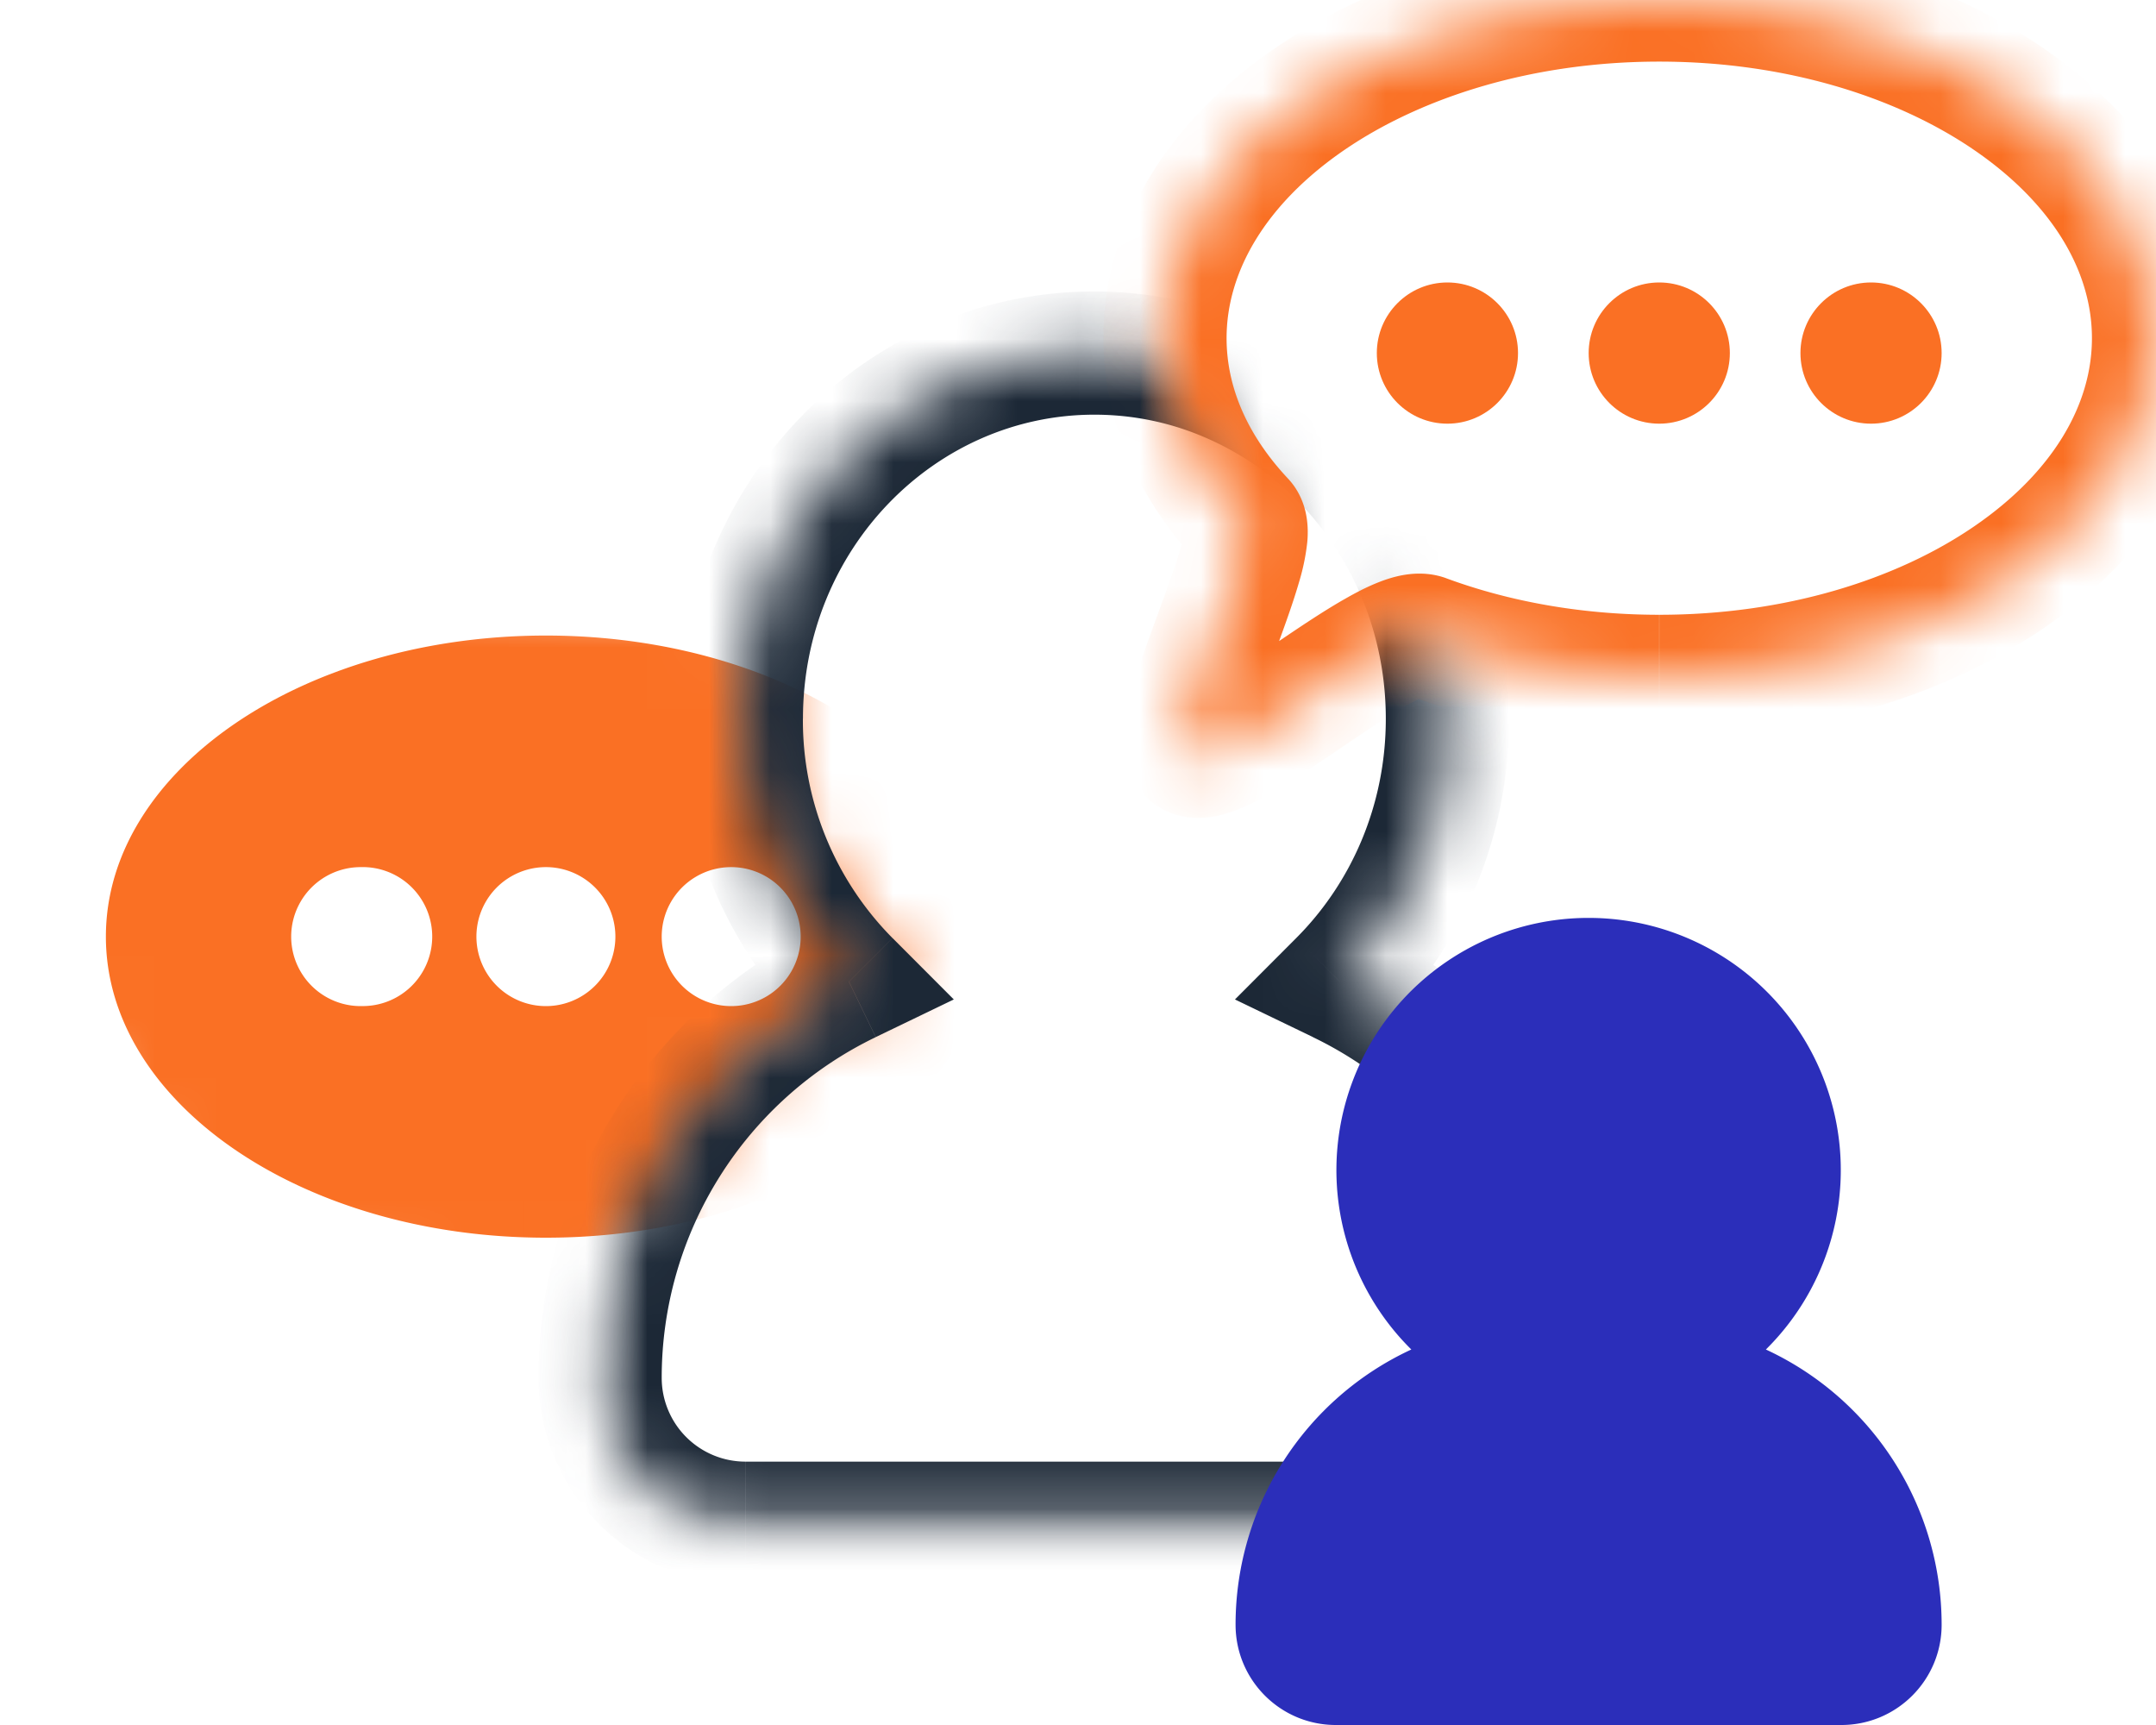 <svg width="35" height="28" fill="none" xmlns="http://www.w3.org/2000/svg"><mask id="mask0" maskUnits="userSpaceOnUse" x="0" y="8" width="15" height="14"><path d="M12.608 10.166L1.72 8.596 0 15.4l3.439 5.232 6.304.574 1.146-1.72 1.146-1.719 1.146-1.146 1.72-.573-1.72-2.218-.573-1.57v-2.093z" fill="#C4C4C4"/></mask><g mask="url(#mask0)"><path fill-rule="evenodd" clip-rule="evenodd" d="M14.878 17.84c.713-.76 1.128-1.666 1.128-2.637 0-2.7-3.199-4.887-7.144-4.887-3.945 0-7.143 2.188-7.143 4.887 0 2.7 3.198 4.887 7.143 4.887 1.224 0 2.377-.21 3.384-.582.272-.1.994.39 1.71.875.727.493 1.446.981 1.674.835.224-.144-.078-.965-.373-1.766-.269-.734-.532-1.45-.38-1.612zm-9.023-1.51a1.128 1.128 0 100-2.255 1.128 1.128 0 000 2.256zm3.007.001a1.128 1.128 0 100-2.256 1.128 1.128 0 000 2.256zm4.136-1.128a1.128 1.128 0 11-2.256 0 1.128 1.128 0 012.256 0z" fill="#FA7024"/></g><mask id="mask1" maskUnits="userSpaceOnUse" x="9" y="4" width="24" height="22"><path d="M9.17 25.216l1.146-20.631 8.023-.573 1.146 2.292 1.146 2.293-.573 2.865 2.866-1.72 2.865 2.866 6.304 12.608H9.17z" fill="#C4C4C4"/></mask><g mask="url(#mask1)"><mask id="path-4-inside-1" fill="#fff"><path fill-rule="evenodd" clip-rule="evenodd" d="M21.75 15.934a6.022 6.022 0 001.747-4.267 6.12 6.12 0 00-.308-1.924 5.975 5.975 0 00-1.279-2.176 5.713 5.713 0 00-2.333-1.534 5.546 5.546 0 00-1.81-.302c-3.166 0-5.732 2.657-5.732 5.936 0 1.675.67 3.187 1.747 4.267a7.138 7.138 0 00-4.04 6.431 2.36 2.36 0 002.36 2.36H23.43a2.36 2.36 0 002.36-2.36 7.138 7.138 0 00-4.039-6.431z"/></mask><path d="M21.75 15.934l-.708-.707-.994.996 1.267.611.435-.9zm1.44-6.191l-.95.314.95-.314zm-1.28-2.176l-.735.678.735-.678zm-2.333-1.534l-.326.946.326-.946zm-5.795 9.9l.435.901 1.267-.611-.994-.996-.708.707zm8.715-4.266c0 1.404-.56 2.664-1.455 3.56l1.416 1.413a7.022 7.022 0 002.039-4.973h-2zm-.257-1.61c.166.503.257 1.044.257 1.61h2c0-.781-.126-1.535-.358-2.238l-1.9.628zm-1.064-1.812c.47.51.837 1.126 1.064 1.812l1.899-.628a6.976 6.976 0 00-1.493-2.54l-1.47 1.356zM19.25 6.979a4.713 4.713 0 011.924 1.266l1.47-1.356a6.713 6.713 0 00-2.742-1.8l-.652 1.89zm-1.485-.248c.52 0 1.02.087 1.485.248l.652-1.89a6.546 6.546 0 00-2.137-.358v2zm-4.73 4.936c0-2.76 2.15-4.936 4.73-4.936v-2c-3.75 0-6.73 3.139-6.73 6.936h2zm1.454 3.56a5.022 5.022 0 01-1.455-3.56h-2a7.02 7.02 0 002.04 4.973l1.415-1.413zm-3.747 7.138a6.137 6.137 0 013.474-5.53l-.87-1.802a8.137 8.137 0 00-4.604 7.332h2zm1.36 1.36a1.36 1.36 0 01-1.36-1.36h-2a3.36 3.36 0 003.36 3.36v-2zm11.326 0H12.103v2h11.326v-2zm1.36-1.36a1.36 1.36 0 01-1.36 1.36v2a3.36 3.36 0 003.36-3.36h-2zm-3.474-5.53a6.137 6.137 0 013.474 5.53h2a8.137 8.137 0 00-4.604-7.332l-.87 1.801z" fill="#1C2836" mask="url(#path-4-inside-1)"/></g><mask id="path-6-inside-2" fill="#fff"><path d="M18.912 5.49c0 1.09.465 2.107 1.267 2.962.359.382-1.326 3.485-.845 3.794.506.325 3.185-2.147 3.801-1.92a11.03 11.03 0 003.8.653c4.432 0 8.024-2.457 8.024-5.49 0-3.03-3.592-5.489-8.023-5.489-4.432 0-8.024 2.458-8.024 5.49z"/></mask><path d="M23.135 10.326l.346-.939-.346.939zM20.18 8.452l-.73.684.73-.684zm-.845 3.794l-.54.842.54-.842zm7.602-2.267c2.04 0 3.843-.567 5.108-1.433 1.27-.869 1.915-1.967 1.915-3.056h2c0 1.942-1.151 3.589-2.785 4.707-1.64 1.121-3.848 1.782-6.238 1.782v-2zm7.023-4.49c0-1.089-.645-2.187-1.915-3.056C30.78 1.568 28.976 1 26.936 1v-2c2.39 0 4.599.661 6.238 1.783 1.634 1.118 2.785 2.764 2.785 4.707h-2zM26.936 1c-2.04 0-3.844.568-5.11 1.433-1.269.87-1.914 1.967-1.914 3.057h-2c0-1.943 1.152-3.59 2.786-4.707C22.336-.34 24.545-1 26.936-1v2zM23.48 9.387c1.016.375 2.193.592 3.455.592v2c-1.489 0-2.9-.255-4.147-.715l.692-1.877zM19.912 5.49c0 .79.334 1.571.996 2.277L19.45 9.136c-.941-1.003-1.538-2.255-1.538-3.646h2zm.996 2.277c.205.218.275.464.301.619.027.159.023.305.013.414a3.54 3.54 0 01-.13.637c-.113.394-.291.87-.443 1.284-.162.442-.296.819-.365 1.097-.036.145-.037.196-.037.186 0-.008 0-.08-.037-.184a.833.833 0 00-.335-.415l-1.08 1.683c-.519-.333-.547-.896-.548-1.071a2.823 2.823 0 01.096-.682c.1-.402.275-.884.429-1.303.165-.45.31-.84.397-1.145a1.73 1.73 0 00.06-.264c.002-.013-.003.028.009.1a.812.812 0 00.212.413l1.458-1.369zm-1.033 3.638c-.332-.214-.623-.092-.539-.117a1.47 1.47 0 00.237-.113 15.13 15.13 0 001.06-.68c.392-.266.839-.571 1.229-.79.193-.11.413-.221.632-.296.17-.057.566-.177.987-.022l-.692 1.877c.267.098.445.006.348.04a1.996 1.996 0 00-.294.143c-.301.17-.671.42-1.088.703-.393.267-.837.568-1.218.777-.188.104-.41.214-.637.28-.162.048-.647.175-1.106-.12l1.08-1.682z" fill="#FA7024" mask="url(#path-6-inside-2)"/><path fill-rule="evenodd" clip-rule="evenodd" d="M28.667 21.905a4.094 4.094 0 10-5.756 0 4.923 4.923 0 00-2.853 4.467c0 .9.729 1.628 1.628 1.628h8.206c.9 0 1.628-.729 1.628-1.628a4.923 4.923 0 00-2.853-4.467z" fill="#2B2EBA"/><circle cx="23.497" cy="5.731" r="1.146" fill="#FA7024"/><circle cx="26.936" cy="5.731" r="1.146" fill="#FA7024"/><circle cx="30.374" cy="5.731" r="1.146" fill="#FA7024"/></svg>